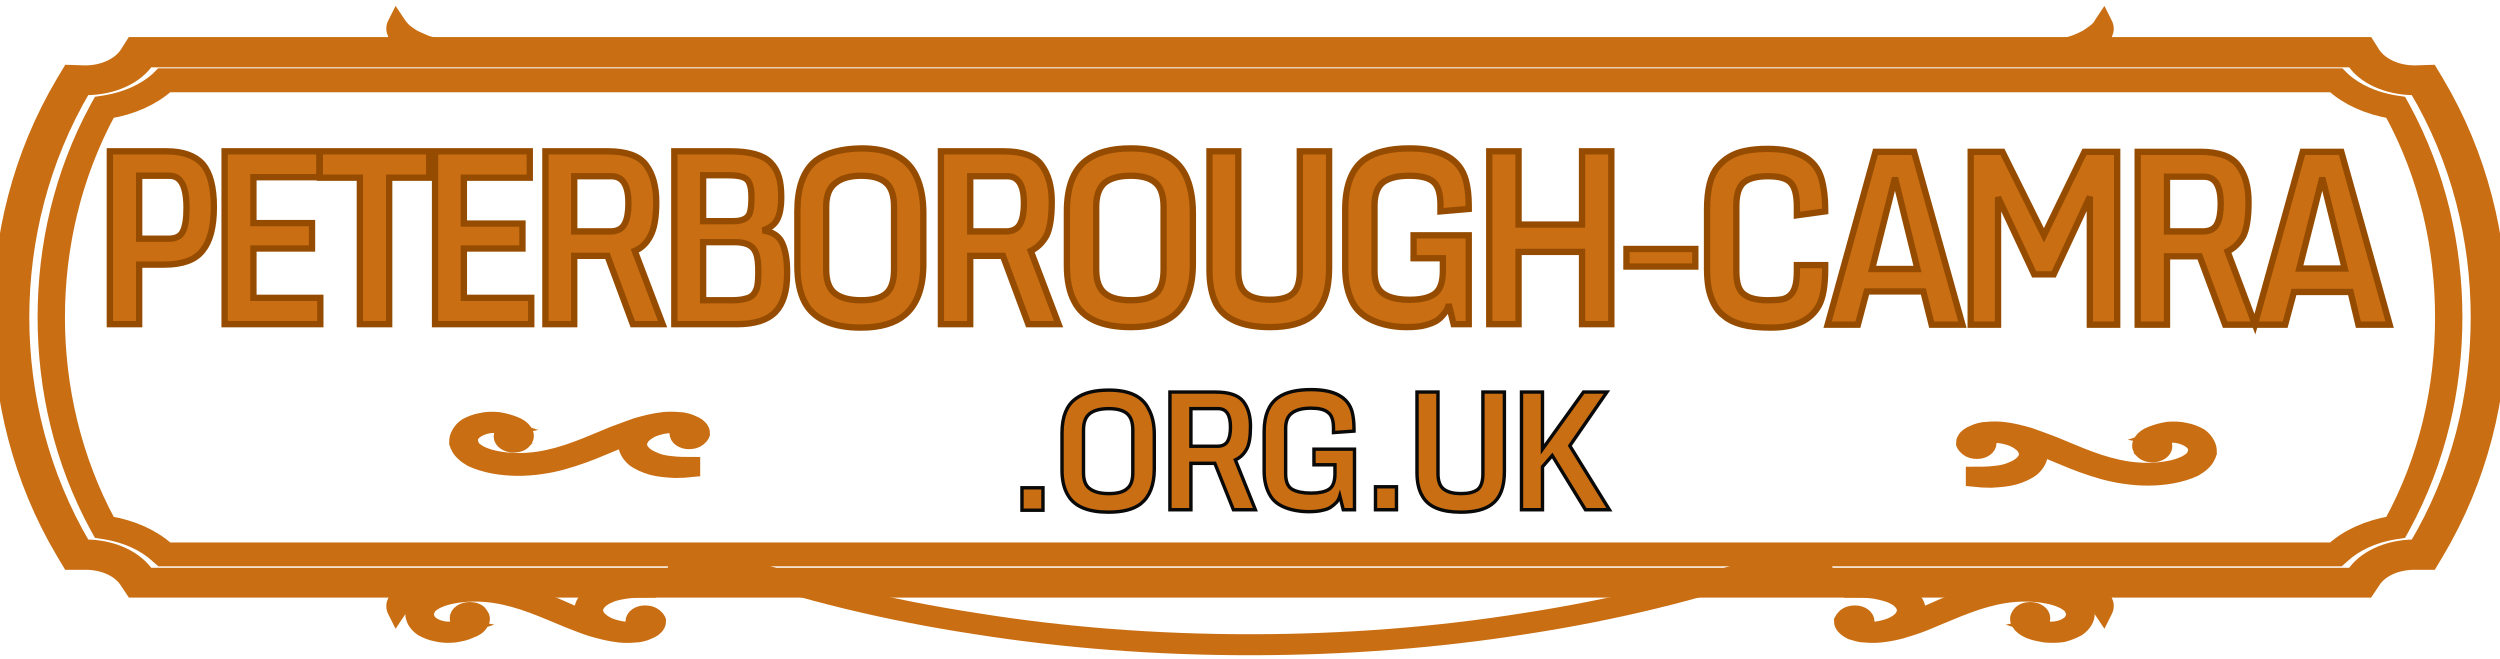 <svg version="1.2" xmlns="http://www.w3.org/2000/svg" viewBox="0 0 512 134" width="220" height="58">
	<title>svgexport-5 (15)-svg</title>
	<style>
		.s0 { fill: #c96e12;stroke: #c96e12;stroke-width: 3 } 
		.s1 { fill: #c96e12;stroke: #964c00;stroke-width: 1.3 } 
		.s2 { fill: #c96e12;stroke: #090909;stroke-width: .7 } 
	</style>
	<g id="Layer">
		<g id="Calque_1">
			<g id="Layer">
			</g>
			<g id="Layer">
				<g id="Layer">
				</g>
				<g id="Layer">
				</g>
			</g>
			<path id="Layer" fill-rule="evenodd" class="s0" d="m499 16.3c9 15.1 13 31.9 13 48.2 0 16.3-4 33.1-13 48.2l-1.2 2h-3.1q-0.1 0-0.2 0c-3.7 0-7 1.5-8.5 3.9l-1.2 1.8h-457.6l-1.2-1.8c-1.5-2.4-4.8-3.9-8.5-3.9q-0.1 0-0.2 0h-3.1l-1.2-2c-9-15.1-13-31.9-13-48.2 0-16.3 4-33.1 13-48.2l1.2-2 3.1 0.1q0.1 0 0.2 0c3.7 0 7-1.6 8.5-3.9l1.2-1.9h457.6l1.2 1.9c1.5 2.3 4.8 3.9 8.5 3.9q0.1 0 0.2 0l3.1-0.1zm-4.2 1.2q-0.1 0-0.3 0c-5.6 0-10.5-2.3-12.6-5.7h-451.7c-2.2 3.4-7 5.7-12.7 5.7q-0.2 0-0.3 0c-8.7 14.7-12.7 31.2-12.7 47 0 15.9 4 32.3 12.7 47q0.2 0 0.3 0c5.7 0 10.5 2.4 12.7 5.8h451.7c2.1-3.4 7-5.8 12.6-5.8q0.2 0 0.3 0c8.8-14.7 12.7-31.1 12.7-47 0-15.8-3.9-32.3-12.7-47z"/>
			<path id="Layer" fill-rule="evenodd" class="s0" d="m492.1 21.6c7.4 13.6 10.7 28.4 10.7 42.9 0 14.5-3.3 29.3-10.7 42.9l-0.5 0.9-1.3 0.2c-4.2 0.7-7.9 2.4-10.5 4.8l-0.8 0.7h-446l-0.8-0.7c-2.6-2.4-6.3-4.1-10.5-4.8l-1.3-0.2-0.5-0.9c-7.4-13.6-10.7-28.4-10.7-42.9 0-14.5 3.3-29.3 10.7-42.9l0.5-0.9 1.3-0.2c4.2-0.7 7.9-2.4 10.5-4.7l0.8-0.8h446.1l0.8 0.8c2.6 2.3 6.2 4 10.4 4.7l1.3 0.2zm-2.4 0.7c-4.7-0.8-9-2.7-11.9-5.4h-443.5c-3 2.7-7.2 4.6-12 5.4-7.2 13.3-10.5 27.9-10.5 42.2 0 14.2 3.3 28.9 10.5 42.2 4.8 0.8 9 2.7 12 5.4h443.5c2.9-2.7 7.2-4.6 11.9-5.4 7.3-13.3 10.5-27.9 10.5-42.2 0-14.2-3.2-28.9-10.5-42.2z"/>
			<path id="Layer" fill-rule="evenodd" class="s0" d="m363 115.6c-15.2 5.3-32.4 9.5-50.7 12.3-17.7 2.8-36.6 4.3-56.3 4.3-19.6 0-38.5-1.5-56.2-4.3-18.4-2.8-35.5-7-50.8-12.3-3.7-1-8.7-0.5-9.5 3-1.8-0.3-1.9-3.1 0.1-4.3 2.1-1.2 5.9-1.2 10.2 0.1 15.2 5.3 32.1 9.4 50.4 12.2 17.5 2.8 36.3 4.3 55.8 4.3 19.5 0 38.3-1.5 55.9-4.3 18.2-2.8 35.2-6.9 50.3-12.2 4.3-1.3 8.2-1.3 10.3-0.1 2 1.2 1.8 4 0 4.3-0.7-3.5-5.7-4-9.5-3z"/>
			<g id="Layer">
				<g id="Layer">
					<g id="Layer">
						<path id="Layer" fill-rule="evenodd" class="s0" d="m426.1 121.3c-0.7-0.3-1.4-0.6-2.2-0.8-1.1-0.3-2.2-0.5-3.3-0.8l-1.4-0.4 1.5-0.1q1.8-0.2 3.5-0.1c1.2 0.1 2.5 0.4 3.6 0.8q0.8 0.4 1.6 0.9c1.6 0.9 2.5 2.5 1.7 3.9l-0.3 0.6-0.4-0.6c-0.3-0.5-0.8-1.2-1.5-1.7-0.5-0.4-1-0.7-1.6-1.1q-0.6-0.3-1.2-0.6z"/>
						<path id="Layer" fill-rule="evenodd" class="s0" d="m415.8 124.3c1.4 0 2.6 0.8 2.6 1.8 0 0.8-0.8 1.5-1.8 1.7 1.2 0.4 2.7 0.6 4 0.5 1.3-0.1 2.6-0.6 3.4-1.4 0.3-0.4 0.5-0.8 0.6-1.2q0.1-0.7-0.2-1.3c0-0.1-0.1-0.3-0.2-0.5q-0.1-0.1-0.2-0.2-0.1-0.1-0.2-0.2c-0.4-0.3-0.8-0.6-1.2-0.8-1-0.5-2.3-0.9-3.5-1.1-2.6-0.5-5.6-0.5-8.3-0.1-2.7 0.4-5.4 1.2-7.8 2.1-2.5 0.9-4.9 2-7.4 3-1.6 0.7-3.2 1.3-4.9 1.8-1.8 0.6-3.6 1-5.6 1.2-1 0.1-2.1 0.1-3.1 0q-0.8 0-1.5-0.2-0.8-0.2-1.4-0.4c-0.8-0.4-1.5-0.9-1.8-1.5-0.2-0.3-0.2-0.6-0.2-0.9q0.2-0.4 0.6-0.8l0.2-0.2c0.5-0.4 1.2-0.6 2-0.6 1.4 0 2.5 0.8 2.5 1.8 0 0.7-0.4 1.2-1.1 1.5q1 0.1 2 0.1c1.4-0.1 2.8-0.4 4-0.9 0.9-0.4 1.7-0.9 2.2-1.6q0.4-0.6 0.5-1.3c0-0.8-0.4-1.5-1.1-2.1q-0.7-0.6-1.7-1c-1-0.4-2.3-0.7-3.5-0.9-1.5-0.2-3.1-0.2-4.6-0.2v-1q1.8-0.3 3.7-0.2c1.6 0 3.2 0.2 4.7 0.6 1.4 0.3 2.8 0.9 3.8 1.8 1 0.8 1.6 1.9 1.6 3.1q-0.1 0.6-0.4 1.2 0.8-0.3 1.5-0.6c2.5-1.1 4.9-2.2 7.4-3.1 2.8-1 5.7-1.8 8.7-2.3 3.3-0.4 6.7-0.4 9.9 0.1 1.6 0.3 3.2 0.8 4.5 1.5 1.2 0.6 2.3 1.5 2.7 2.5q0.2 0.3 0.2 0.6 0 0.1 0.1 0.2v0.1q0 0.1 0 0.3 0 0.8-0.4 1.5-0.5 0.9-1.5 1.6c-0.9 0.5-1.9 0.9-3 1.2-1.2 0.2-2.5 0.2-3.7 0.1-1.2-0.2-2.3-0.4-3.3-0.8-0.9-0.4-1.7-0.9-2.1-1.6-0.4-0.6-0.5-1.2 0-1.8q0.1-0.1 0.1-0.2c0.5-0.6 1.3-0.9 2.2-0.9z"/>
					</g>
					<g id="Layer">
						<path id="Layer" fill-rule="evenodd" class="s0" d="m426.1 7.7c-0.7 0.3-1.4 0.6-2.2 0.8-1.1 0.3-2.2 0.5-3.3 0.8l-1.4 0.4 1.5 0.2q1.8 0.1 3.5 0c1.2-0.1 2.5-0.4 3.6-0.8q0.8-0.4 1.6-0.8c1.6-1 2.5-2.6 1.7-4l-0.3-0.6-0.4 0.6c-0.3 0.6-0.8 1.2-1.5 1.7-0.5 0.4-1 0.7-1.6 1.1q-0.6 0.3-1.2 0.6z"/>
						<path id="Layer" fill-rule="evenodd" class="s0" d="m440.8 92.7c1.4 0 2.6-0.8 2.6-1.8 0-0.8-0.8-1.5-1.8-1.7 1.2-0.4 2.7-0.6 4-0.5 1.3 0.2 2.6 0.7 3.4 1.5 0.3 0.3 0.5 0.7 0.6 1.1q0.1 0.7-0.2 1.3c0 0.2-0.1 0.3-0.2 0.5q-0.1 0.1-0.2 0.2-0.1 0.1-0.2 0.2c-0.4 0.3-0.8 0.6-1.2 0.8-1 0.5-2.3 0.9-3.5 1.1-2.6 0.5-5.6 0.5-8.3 0.1-2.7-0.4-5.4-1.2-7.8-2.1-2.5-0.9-4.9-2-7.4-3-1.6-0.6-3.2-1.2-4.9-1.8-1.8-0.5-3.6-1-5.6-1.2-1-0.1-2.1-0.1-3.1 0q-0.8 0-1.5 0.2-0.8 0.2-1.4 0.5c-0.8 0.3-1.5 0.8-1.8 1.4-0.2 0.3-0.2 0.6-0.2 0.9q0.2 0.5 0.6 0.8l0.2 0.2c0.5 0.4 1.2 0.6 2 0.6 1.4 0 2.5-0.8 2.5-1.8 0-0.6-0.4-1.2-1.1-1.5q1-0.1 2 0c1.4 0 2.8 0.3 4 0.8 0.9 0.4 1.7 1 2.2 1.6q0.4 0.7 0.5 1.3c0 0.8-0.4 1.5-1.1 2.1q-0.7 0.6-1.7 1c-1 0.5-2.3 0.8-3.5 0.9-1.5 0.2-3.1 0.2-4.6 0.2v1.1q1.8 0.2 3.7 0.2c1.6-0.1 3.2-0.2 4.7-0.6 1.4-0.4 2.8-1 3.8-1.8 1-0.9 1.6-2 1.6-3.1q-0.1-0.7-0.4-1.2 0.8 0.3 1.5 0.6c2.5 1 4.9 2.1 7.4 3 2.8 1 5.7 1.9 8.7 2.3 3.3 0.5 6.7 0.5 9.9-0.1 1.6-0.3 3.2-0.8 4.5-1.4 1.2-0.7 2.3-1.6 2.7-2.6q0.2-0.3 0.2-0.5 0-0.2 0.1-0.3 0-0.2 0-0.3 0-0.8-0.4-1.5-0.5-1-1.5-1.7c-0.9-0.5-1.9-0.9-3-1.1-1.2-0.3-2.5-0.3-3.7-0.2-1.2 0.2-2.3 0.5-3.3 0.9-0.9 0.3-1.7 0.9-2.1 1.5-0.4 0.6-0.5 1.3 0 1.8v0.1q0.1 0.1 0.1 0.1c0.5 0.6 1.3 0.9 2.2 0.9z"/>
					</g>
				</g>
				<g id="Layer">
					<g id="Layer">
						<path id="Layer" fill-rule="evenodd" class="s0" d="m86 121.3c0.7-0.3 1.3-0.6 2.1-0.8 1.1-0.3 2.2-0.5 3.3-0.8l1.4-0.4-1.5-0.1q-1.7-0.2-3.5-0.1c-1.2 0.1-2.5 0.4-3.5 0.8q-0.9 0.4-1.7 0.9c-1.5 0.9-2.5 2.5-1.7 3.9l0.3 0.6 0.4-0.6c0.4-0.5 0.9-1.2 1.5-1.7 0.5-0.4 1-0.7 1.6-1.1q0.6-0.3 1.3-0.6z"/>
						<path id="Layer" fill-rule="evenodd" class="s0" d="m96.2 124.3c-1.4 0-2.6 0.8-2.6 1.8 0 0.8 0.8 1.5 1.8 1.7-1.2 0.4-2.7 0.6-4 0.5-1.3-0.1-2.6-0.6-3.4-1.4-0.3-0.4-0.5-0.8-0.6-1.2q-0.1-0.7 0.2-1.3c0-0.1 0.1-0.3 0.2-0.5q0.1-0.1 0.2-0.2 0.1-0.1 0.2-0.2c0.4-0.3 0.8-0.6 1.2-0.8 1-0.5 2.3-0.9 3.5-1.1 2.6-0.5 5.6-0.5 8.3-0.1 2.7 0.4 5.4 1.2 7.8 2.1 2.5 0.9 4.9 2 7.4 3 1.6 0.6 3.2 1.3 4.9 1.8 1.8 0.5 3.6 1 5.6 1.2 1 0.1 2.1 0.1 3.1 0q0.8 0 1.5-0.2 0.8-0.2 1.4-0.5c0.8-0.3 1.5-0.8 1.8-1.4 0.2-0.3 0.2-0.6 0.2-0.9q-0.2-0.5-0.6-0.8l-0.2-0.2c-0.5-0.4-1.2-0.6-2-0.6-1.4 0-2.5 0.8-2.5 1.8 0 0.6 0.4 1.2 1.1 1.5q-1 0.1-2 0.1c-1.4-0.1-2.8-0.4-4-0.9-0.9-0.4-1.7-1-2.2-1.6q-0.4-0.6-0.5-1.3c0-0.8 0.4-1.5 1.1-2.1q0.7-0.6 1.7-1c1-0.5 2.3-0.7 3.5-0.9 1.5-0.2 3.1-0.2 4.6-0.2v-1q-1.8-0.3-3.7-0.2c-1.6 0-3.2 0.2-4.7 0.5-1.4 0.4-2.8 1-3.8 1.9-1 0.8-1.6 1.9-1.6 3q0.1 0.7 0.4 1.2-0.8-0.3-1.5-0.5c-2.5-1.1-4.9-2.2-7.4-3.1-2.8-1-5.7-1.8-8.7-2.3-3.3-0.4-6.7-0.4-9.9 0.1-1.6 0.3-3.2 0.8-4.5 1.5-1.2 0.6-2.3 1.5-2.7 2.5q-0.2 0.3-0.2 0.5 0 0.2-0.1 0.3 0 0.2 0 0.4 0 0.7 0.4 1.5 0.5 0.9 1.5 1.6c0.9 0.5 1.9 0.9 3 1.1 1.2 0.3 2.5 0.3 3.7 0.2 1.2-0.2 2.3-0.4 3.3-0.9 0.9-0.3 1.7-0.8 2.1-1.5 0.4-0.6 0.5-1.2 0-1.8q-0.1-0.1-0.1-0.2c-0.4-0.6-1.3-0.9-2.2-0.9z"/>
					</g>
					<g id="Layer">
						<path id="Layer" fill-rule="evenodd" class="s0" d="m86 7.7c0.7 0.3 1.3 0.6 2.1 0.8 1.1 0.3 2.2 0.5 3.3 0.8l1.4 0.4-1.5 0.2q-1.7 0.1-3.5 0c-1.2-0.1-2.5-0.4-3.5-0.8q-0.9-0.4-1.7-0.8c-1.5-1-2.5-2.6-1.7-4l0.3-0.6 0.4 0.6c0.4 0.6 0.9 1.2 1.5 1.7 0.5 0.4 1 0.7 1.6 1.1q0.6 0.3 1.3 0.6z"/>
						<path id="Layer" fill-rule="evenodd" class="s0" d="m105.2 90.7c-1.4 0-2.6-0.8-2.6-1.8 0-0.8 0.8-1.5 1.8-1.7-1.2-0.4-2.7-0.6-4-0.5-1.3 0.2-2.6 0.7-3.4 1.5-0.3 0.3-0.5 0.7-0.6 1.1q-0.1 0.7 0.2 1.3c0 0.2 0.1 0.3 0.2 0.5q0.1 0.1 0.2 0.2 0.1 0.1 0.2 0.2c0.4 0.3 0.8 0.6 1.2 0.8 1 0.5 2.3 0.9 3.5 1.1 2.6 0.5 5.6 0.5 8.3 0.1 2.7-0.4 5.4-1.2 7.8-2.1 2.5-0.9 4.9-2 7.4-3 1.6-0.6 3.2-1.2 4.9-1.8 1.8-0.5 3.6-1 5.6-1.2 1-0.1 2.1-0.1 3.1 0q0.8 0 1.5 0.2 0.8 0.2 1.4 0.5c0.8 0.3 1.5 0.8 1.8 1.4 0.2 0.3 0.2 0.6 0.2 0.9q-0.2 0.5-0.6 0.8l-0.2 0.2c-0.5 0.4-1.2 0.6-2 0.6-1.4 0-2.5-0.8-2.5-1.8 0-0.6 0.4-1.2 1.1-1.5q-1-0.1-2 0c-1.4 0-2.8 0.3-4 0.8-0.9 0.4-1.7 1-2.2 1.6q-0.4 0.7-0.5 1.3c0 0.8 0.4 1.5 1.1 2.1q0.7 0.6 1.7 1c1 0.5 2.3 0.8 3.5 0.9 1.5 0.2 3.1 0.2 4.6 0.2v1.1q-1.8 0.2-3.7 0.2c-1.6-0.1-3.2-0.2-4.7-0.6-1.4-0.4-2.8-1-3.8-1.8-1-0.9-1.6-2-1.6-3.1q0.1-0.7 0.4-1.2-0.8 0.3-1.5 0.6c-2.5 1-4.9 2.1-7.4 3-2.8 1-5.7 1.9-8.7 2.3-3.3 0.5-6.7 0.5-9.9-0.1-1.6-0.3-3.2-0.8-4.5-1.4-1.2-0.7-2.3-1.6-2.7-2.6q-0.2-0.3-0.2-0.5 0-0.2-0.1-0.3 0-0.2 0-0.3 0-0.8 0.4-1.5 0.5-1 1.5-1.7c0.9-0.5 1.9-0.9 3-1.1 1.2-0.3 2.5-0.3 3.7-0.2 1.2 0.2 2.3 0.5 3.3 0.9 0.9 0.3 1.7 0.9 2.1 1.5 0.4 0.6 0.5 1.3 0 1.8v0.1q-0.1 0.1-0.1 0.1c-0.4 0.6-1.3 0.9-2.2 0.9z"/>
					</g>
				</g>
			</g>
		</g>
	</g>
	<path id="Layer" fill-rule="evenodd" class="s1" d="m28.5 65.9h-6v-35.4h11.6q5 0 7.4 2.6 2.3 2.7 2.3 8.8 0 6.1-2.3 8.9-2.2 2.9-7.9 2.9h-5.1zm0-30.4v12.9h6q2.2 0 2.9-1.4 0.8-1.5 0.8-4.9 0-4.8-1.8-6.1-0.7-0.5-1.7-0.5zm37.1 30.4h-19.6v-35.4h19.4v5.3h-13.5v9.4h12v5.2h-12v10.1h13.7zm14.1 0h-6v-30h-8.2v-5.4h22.4v5.4h-8.2zm29.1 0h-19.7v-35.4h19.4v5.4h-13.5v9.4h12v5.1h-12v10.1h13.8zm8.8 0h-5.9v-35.4h12.8q5.7 0 7.8 2.8 2.1 2.8 2.1 7.6 0 4.7-1.2 6.9-1.1 2.2-3.2 3.1l5.7 15h-6.1l-5.2-14h-6.8zm0-30.3v11.3h7.4q2.1 0 2.9-1.5 0.8-1.4 0.8-4.3 0-5.5-3.5-5.5zm33.3 30.3h-12.8v-35.4h11.4q6.1 0 8.3 2.3 1.2 1.2 1.7 2.9 0.5 1.6 0.5 4.3 0 2.8-0.8 4.4-0.8 1.6-3 2.3 3 0.4 4 2.6 1 2.2 1 5.9 0 0.2 0 0.4 0 5.3-2.4 7.8-2.4 2.5-7.9 2.5zm-6.9-16.8v11.9h5.8q1.8 0 2.8-0.3 1.1-0.2 1.7-0.9 0.6-0.7 0.8-1.7 0.2-1.1 0.2-2.7 0-1.6-0.1-2.4-0.2-2-1.2-2.9-1.1-1-3.6-1zm0-13.7v9.4h6.2q2.9 0 3.4-1.8 0.3-1 0.3-3 0-2-0.4-2.9-0.3-0.9-1.3-1.3-1-0.4-3.1-0.4zm32.3 31.2q-8.7 0-11.5-5.2-1.5-2.9-1.5-7.5v-11.1q0-7.4 3.8-10.4 3.2-2.4 9.3-2.5 8.5 0 11.2 5.6 1.5 3.1 1.5 7.7v10.3q0 7.3-3.8 10.5-3.1 2.6-9 2.6zm-7.1-11.9q0 3.5 1.8 4.9 1.8 1.4 5.4 1.4 3.5 0 5.1-1.4 1.6-1.4 1.6-4.9v-12.8q0-3.5-1.6-4.9-1.6-1.5-5.1-1.5-3.5 0-5.3 1.5-1.9 1.4-1.9 4.9zm29.5 11.2h-6v-35.4h12.8q5.8 0 7.8 2.8 2.1 2.8 2.1 7.5 0 4.8-1.1 7-1.2 2.1-3.2 3.1l5.7 15h-6.2l-5.2-14h-6.7zm0-30.3v11.3h7.3q2.1 0 2.9-1.5 0.8-1.4 0.8-4.3 0-5.5-3.4-5.5zm32.9 30.9q-8.8 0-11.5-5.1-1.6-2.9-1.6-7.5v-11.1q0-7.4 3.9-10.4 3.2-2.5 9.2-2.5 8.5 0 11.2 5.5 1.5 3.1 1.5 7.8v10.3q0 7.3-3.8 10.5-3 2.5-8.9 2.5zm-7.1-11.8q0 3.5 1.8 4.9 1.7 1.4 5.3 1.4 3.6 0 5.2-1.4 1.5-1.4 1.5-4.9v-12.8q0-3.5-1.6-4.9-1.6-1.5-5.1-1.5-3.5 0-5.3 1.4-1.8 1.5-1.8 5zm35.6 11.8q-8.4 0-11-4.7-1.4-2.7-1.4-7.1v-24.2h5.9v24.5q0 3.3 1.6 4.6 1.6 1.3 4.9 1.3 3.3 0 4.7-1.3 1.4-1.3 1.4-4.6v-24.5h6v23.9q0 7-3.5 9.8-2.9 2.3-8.6 2.3zm34.1-1.3q-0.8 0.5-2.3 0.9-1.4 0.4-3.9 0.4-2.4 0-4.7-0.6-4.4-1.2-6.1-4.1-1.7-3-1.7-7.5v-11.8q0-7.4 3.9-10.3 3.2-2.3 9.3-2.3 9.7 0 11.5 6.5 0.6 2.2 0.6 5.3v0.6l-5.8 0.5v-1.4q0-3.5-1.5-4.7-1.4-1.2-4.9-1.2-3.5 0-5.3 1.3-1.8 1.4-1.8 4.8v13.4q0 3.5 1.9 4.7 1.8 1.2 5.3 1.2 3.4 0 5.1-1.2 1.7-1.2 1.7-4.7v-2.6h-6v-4.7h11.3v18.2h-3.1l-1-4.1q-0.2 1.1-1 2-0.7 0.9-1.5 1.4zm16.8 0.7h-6v-35.4h6v15h13v-15h6v35.4h-6v-14.8h-13zm36.2-11.8h-14.1v-3.6h14.1zm15.5 12.5q-3.7 0-5.9-0.6-2.3-0.6-3.6-1.7-1.4-1-2.2-2.6-0.8-1.6-1.1-3.3-0.3-1.7-0.3-4v-11.9q0-6.3 2.2-8.8 2.1-2.6 5.7-3.3 2-0.4 4.5-0.4 9.2 0 11 6 0.8 2.7 0.8 6.4v0.4l-5.8 0.8v-1.7q0-3.7-1.3-5-1.2-1.3-4.6-1.3-3.5 0-5 1.3-1.5 1.3-1.5 4.8v13.4q0 3.6 1.6 4.7 1.5 1.2 4.9 1.2 1.8 0 2.9-0.2 1-0.2 1.7-0.9 0.7-0.7 1-1.9 0.3-1.1 0.3-3.1v-1.1h5.8v0.7q0 5.2-1.3 7.6-1.3 2.3-3.7 3.4-2.5 1.1-6.1 1.1zm17.8-0.6h-6.2l9.8-35.4h7.9l9.9 35.4h-6.3l-1.7-6.8h-11.6zm7.6-30.1l-4.7 18.7h9.3zm21.1 30.1h-5.6v-35.4h6.5l8.5 17.1 8.3-17.1h6.7v35.4h-5.6v-26.2l-7.4 15.9h-4l-7.4-15.8zm34.6 0h-6v-35.4h12.8q5.7 0 7.8 2.8 2.1 2.7 2.1 7.5 0 4.8-1.1 7-1.2 2.1-3.2 3.1l5.6 14.9 9.8-35.3h7.9l9.9 35.4h-6.4l-1.6-6.7h-11.6l-1.8 6.7h-12.3l-5.2-14h-6.7zm0-30.3v11.2h7.3q2.1 0 2.9-1.4 0.8-1.4 0.8-4.3 0-5.5-3.4-5.5zm31.8 0.2l-4.7 18.6h9.3z"/>
	<path id="Layer" fill-rule="evenodd" class="s2" d="m213.6 104h-4.3v-4.6h4.3zm13.4 0.4q-6.3 0-8.3-3.5-1.2-2-1.2-5.1v-7.6q0-5.1 2.9-7.1 2.3-1.7 6.7-1.7 6.2 0 8.1 3.8 1.2 2.1 1.2 5.3v7q0 5-2.8 7.2-2.2 1.7-6.6 1.7zm-5.1-8.1q0 2.4 1.3 3.3 1.3 1 3.9 1 2.6 0 3.7-1 1.2-0.9 1.2-3.3v-8.7q0-2.4-1.2-3.4-1.2-1-3.7-1-2.6 0-3.9 1-1.3 1-1.3 3.4zm22 7.6h-4.3v-24.1h9.3q4.2 0 5.7 1.9 1.5 1.9 1.5 5.1 0 3.3-0.8 4.7-0.8 1.5-2.3 2.2l4.1 10.2h-4.5l-3.8-9.5h-4.9zm0-20.7v7.7h5.4q1.5 0 2.1-1 0.6-1 0.6-2.9 0-3.8-2.5-3.8zm28.6 20.2q-0.6 0.4-1.6 0.6-1.1 0.3-2.9 0.3-1.7 0-3.4-0.4-3.2-0.8-4.4-2.8-1.3-2.1-1.3-5.1v-8.1q0-5 2.9-7 2.3-1.6 6.7-1.6 7.1 0 8.4 4.5 0.4 1.5 0.4 3.6v0.4l-4.2 0.3v-0.9q0-2.4-1.1-3.2-1-0.9-3.5-0.9-2.6 0-3.9 1-1.3 0.9-1.3 3.2v9.2q0 2.4 1.3 3.2 1.4 0.8 3.9 0.8 2.5 0 3.7-0.8 1.2-0.8 1.2-3.2v-1.8h-4.3v-3.2h8.3v12.4h-2.3l-0.7-2.8q-0.2 0.7-0.7 1.3-0.6 0.6-1.2 1zm13.5 0.5h-4.3v-4.7h4.3zm13.2 0.5q-6.1 0-7.9-3.3-1.1-1.8-1.1-4.8v-16.5h4.3v16.7q0 2.3 1.2 3.2 1.2 0.9 3.5 0.9 2.4 0 3.5-0.9 1-0.9 1-3.2v-16.7h4.4v16.3q0 4.8-2.6 6.7-2.1 1.6-6.3 1.6zm16.7-0.5h-4.3v-24.1h4.3v11.7l8.4-11.7h4.8l-7.6 11 8.1 13.1h-4.9l-6.8-11.1-2 2.3z"/>
</svg>